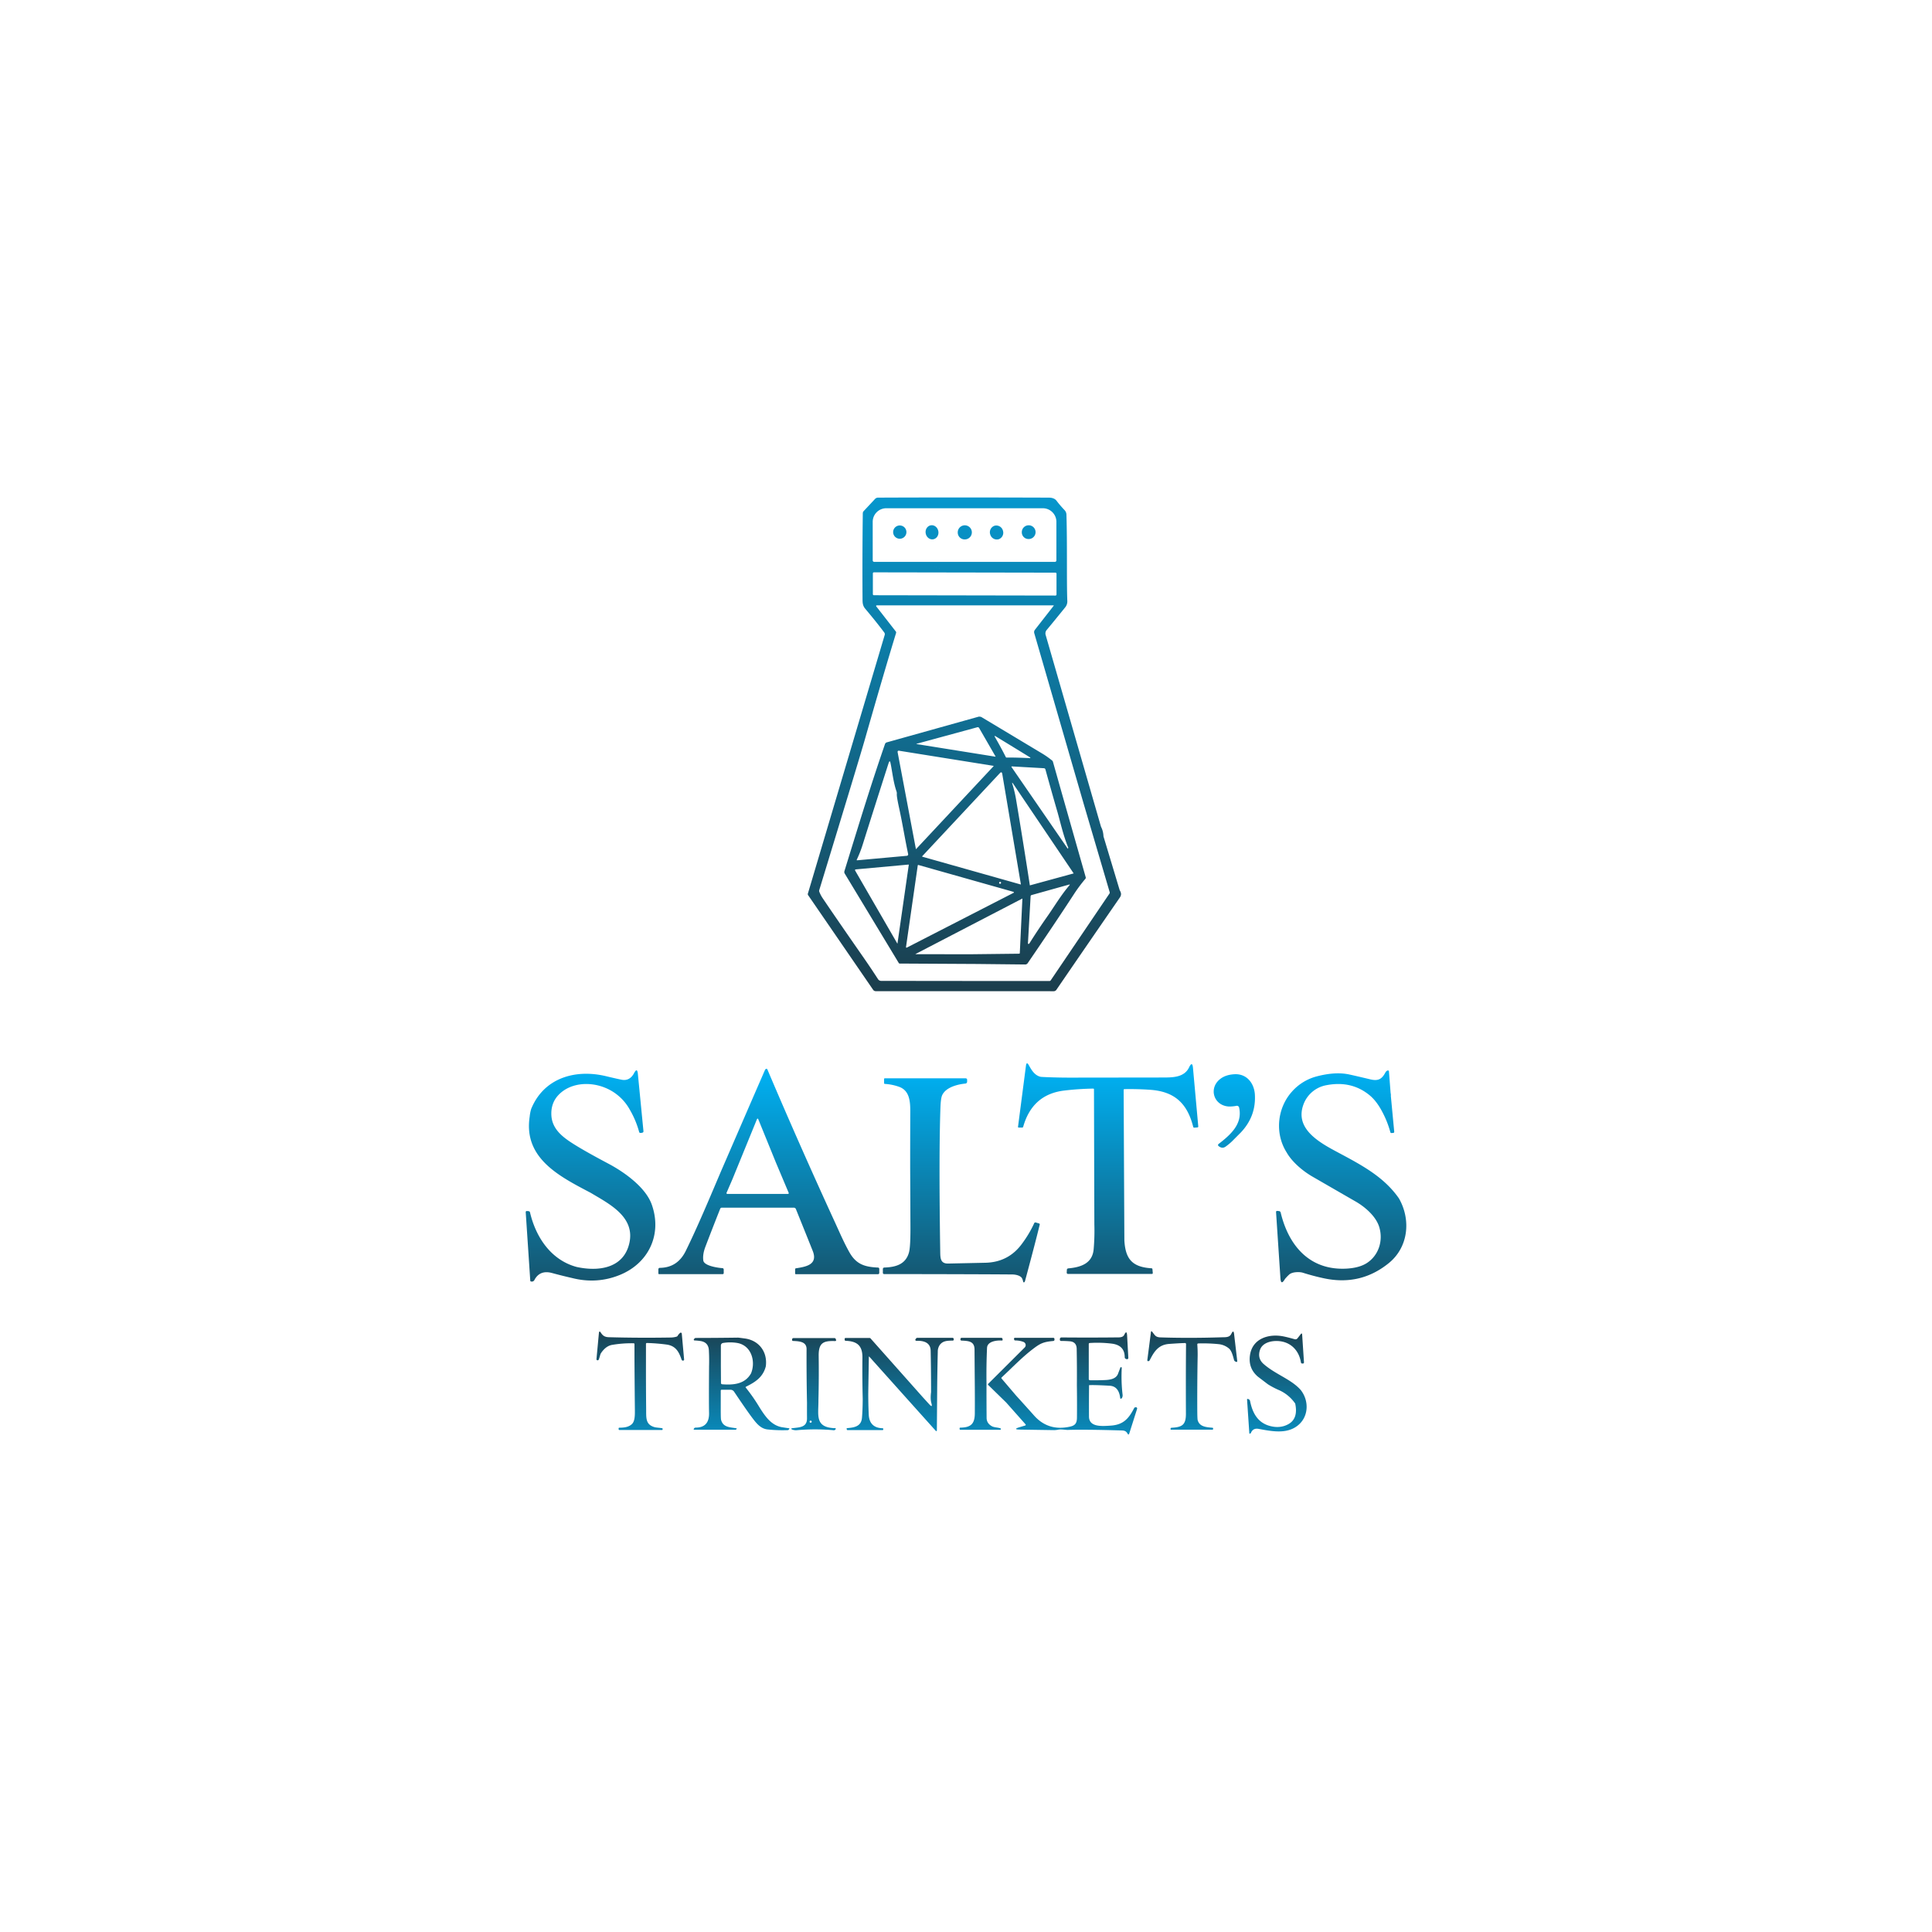 <svg viewBox="0 0 2000 2000" xmlns:xlink="http://www.w3.org/1999/xlink" xmlns="http://www.w3.org/2000/svg" data-name="Layer 1" id="Layer_1"><defs><style>.cls-1{fill:url(#White_Black);}.cls-2{fill:url(#White_Black-2);}.cls-3{fill:url(#White_Black-3);}.cls-4{fill:url(#White_Black-4);}.cls-5{fill:url(#White_Black-5);}.cls-6{fill:url(#White_Black-6);}.cls-7{fill:url(#White_Black-7);}.cls-8{fill:url(#White_Black-8);}.cls-9{fill:url(#White_Black-9);}.cls-10{fill:url(#White_Black-10);}.cls-11{fill:url(#White_Black-11);}.cls-12{fill:url(#White_Black-12);}.cls-13{fill:url(#White_Black-13);}.cls-14{fill:url(#White_Black-14);}.cls-15{fill:url(#White_Black-15);}.cls-16{fill:url(#White_Black-16);}.cls-17{fill:url(#White_Black-17);}.cls-18{fill:url(#White_Black-18);}.cls-19{fill:url(#White_Black-19);}.cls-20{fill:url(#White_Black-20);}.cls-21{fill:url(#White_Black-21);}</style><linearGradient gradientUnits="userSpaceOnUse" y2="1200.06" x2="998.36" y1="379.72" x1="998.36" id="White_Black"><stop stop-color="#00aeef" offset="0"></stop><stop stop-color="#231f20" offset="1"></stop></linearGradient><linearGradient xlink:href="#White_Black" y2="1200.06" x2="964.82" y1="379.72" x1="964.82" id="White_Black-2"></linearGradient><linearGradient xlink:href="#White_Black" y2="1200.06" x2="931.44" y1="379.72" x1="931.44" id="White_Black-3"></linearGradient><linearGradient xlink:href="#White_Black" y2="1200.06" x2="998.34" y1="379.72" x1="998.34" id="White_Black-4"></linearGradient><linearGradient xlink:href="#White_Black" y2="1200.06" x2="1064.47" y1="379.72" x1="1064.47" id="White_Black-5"></linearGradient><linearGradient xlink:href="#White_Black" y2="1200.06" x2="1031.65" y1="379.72" x1="1031.65" id="White_Black-6"></linearGradient><linearGradient xlink:href="#White_Black" y2="1200.06" x2="998.98" y1="379.72" x1="998.98" id="White_Black-7"></linearGradient><linearGradient xlink:href="#White_Black" y2="1455.25" x2="1147.14" y1="1115.04" x1="1147.14" id="White_Black-8"></linearGradient><linearGradient xlink:href="#White_Black" y2="1455.25" x2="795.87" y1="1115.04" x1="795.87" id="White_Black-9"></linearGradient><linearGradient xlink:href="#White_Black" y2="1455.25" x2="611.3" y1="1115.04" x1="611.3" id="White_Black-10"></linearGradient><linearGradient xlink:href="#White_Black" y2="1455.25" x2="1277.79" y1="1115.04" x1="1277.79" id="White_Black-11"></linearGradient><linearGradient xlink:href="#White_Black" y2="1455.25" x2="995.13" y1="1115.04" x1="995.13" id="White_Black-12"></linearGradient><linearGradient xlink:href="#White_Black" y2="1455.25" x2="1388.39" y1="1115.04" x1="1388.39" id="White_Black-13"></linearGradient><linearGradient xlink:href="#White_Black" y2="1327.67" x2="1234.25" y1="1534.79" x1="1234.25" id="White_Black-14"></linearGradient><linearGradient xlink:href="#White_Black" y2="1327.67" x2="662.74" y1="1534.79" x1="662.74" id="White_Black-15"></linearGradient><linearGradient xlink:href="#White_Black" y2="1327.67" x2="1321.81" y1="1534.79" x1="1321.81" id="White_Black-16"></linearGradient><linearGradient xlink:href="#White_Black" y2="1327.67" x2="930.86" y1="1534.79" x1="930.86" id="White_Black-17"></linearGradient><linearGradient xlink:href="#White_Black" y2="1327.67" x2="842.29" y1="1534.79" x1="842.29" id="White_Black-18"></linearGradient><linearGradient xlink:href="#White_Black" y2="1327.67" x2="767.67" y1="1534.79" x1="767.67" id="White_Black-19"></linearGradient><linearGradient xlink:href="#White_Black" y2="1327.67" x2="1015.66" y1="1534.79" x1="1015.66" id="White_Black-20"></linearGradient><linearGradient xlink:href="#White_Black" y2="1327.67" x2="1099.98" y1="1534.79" x1="1099.98" id="White_Black-21"></linearGradient></defs><path d="M903.85,1024.63a3.28,3.28,0,0,0,2.72,1.43l121.47,0,62.65.05a3.38,3.38,0,0,0,2.94-1.55q32.4-47.32,65.54-95.33c2-2.88,1.52-5-.1-7.79l-16.76-55.66a23.25,23.25,0,0,0-2.57-10l-57.25-198.36a5.59,5.59,0,0,1,1.14-5.4q6.64-7.95,18.87-23.06a9.87,9.87,0,0,0,2.35-7.45c-.76-20.21.08-58.66-.88-88.84a7.05,7.05,0,0,0-2-4.66,114.67,114.67,0,0,1-8.26-9.67q-2.45-3.18-8-3.19-101.13-.34-176.71,0a4.24,4.24,0,0,0-3.21,1.41l-11.71,12.52a3.39,3.39,0,0,0-.92,2.28q-.56,46-.26,88.7c0,4.17.19,7,2.8,10.11q12,14.29,19.69,24.61a2.82,2.82,0,0,1,.45,2.52L836.32,925.05a1.86,1.86,0,0,0,.25,1.62Zm124.92,1.28a1.28,1.28,0,0,0,.51-.28A1.28,1.28,0,0,1,1028.77,1025.91Zm.91-.92a1,1,0,0,0,.07-.25A1,1,0,0,1,1029.68,1025Zm-.25.47a1,1,0,0,0,.17-.23A1.37,1.37,0,0,1,1029.43,1025.46Zm.27-1.23v0a1.23,1.23,0,0,1,0,.19A1.66,1.66,0,0,0,1029.7,1024.23Zm86.28-225a1.4,1.4,0,0,1-.66-.84A1.4,1.4,0,0,0,1116,799.26Zm1.06.14h0a1.57,1.57,0,0,1-.48,0A1.57,1.57,0,0,0,1117,799.4Zm-.56,0a1.35,1.35,0,0,1-.34-.11A1.35,1.35,0,0,0,1116.48,799.43Zm-3.59-21a1.38,1.38,0,0,0-.65-.84A1.38,1.38,0,0,1,1112.89,778.41Zm-.81-.9a1.57,1.57,0,0,0-.35-.11A1.57,1.57,0,0,1,1112.08,777.51Zm-15.43-249.08a.7.7,0,0,0,.24-.09A.63.63,0,0,1,1096.65,528.43Zm.26-.12a.57.57,0,0,0,.23-.34A.58.58,0,0,1,1096.91,528.31Zm.24-.54a1,1,0,0,1,0,.17.56.56,0,0,0-.09-.41A.82.82,0,0,1,1097.15,527.77ZM903.42,540h0a14.08,14.08,0,0,1,14.28-13.87h161.6A14.08,14.08,0,0,1,1093.58,540v40.1a1.57,1.57,0,0,1-1.57,1.57H905a1.57,1.57,0,0,1-1.57-1.57ZM967.28,586a3.53,3.53,0,0,1-.51-.46A3.53,3.53,0,0,0,967.28,586Zm2.14,1.37h0a16.36,16.36,0,0,0,2,.95,16.36,16.36,0,0,1-2-.95h0c-.29-.16-.56-.31-.81-.47C968.86,587,969.13,587.17,969.42,587.33Zm-1.42-.85c-.18-.13-.35-.24-.5-.36C967.65,586.24,967.82,586.35,968,586.48Zm4.62,2.12a2,2,0,0,1-.82-.17A2,2,0,0,0,972.62,588.6Zm.11-.06h0s0,0-.07,0S972.72,588.56,972.73,588.54Zm-69.14,26.51,0-21.52a1.1,1.1,0,0,1,1.09-1.09l187.93.33a1.08,1.08,0,0,1,1.08,1.09l0,21.52a1.08,1.08,0,0,1-1.08,1.09l-187.93-.33A1.08,1.08,0,0,1,903.59,615.05ZM848.07,921.51q41.64-136.35,47.39-156.57,20.47-71.66,32.14-109.59a1.83,1.83,0,0,0-.33-1.74l-20.18-25.9a.64.64,0,0,1-.13-.4.65.65,0,0,1,.65-.66h182.95a.33.33,0,0,1,.19.06.28.28,0,0,1,0,.39L1071.32,652a3.85,3.85,0,0,0-.66,3.45l51.23,176.89,26.83,91.15a1.75,1.75,0,0,1-.24,1.57l-60.8,89.81a1.42,1.42,0,0,1-1.24.65l-67.55,0-106.7-.12a3.88,3.88,0,0,1-3.26-1.78q-7.57-11.73-16.09-23.94-27.4-39.37-41.22-59.88a34,34,0,0,1-3.48-6.66A2.51,2.51,0,0,1,848.07,921.51Z" class="cls-1"></path><path d="M958.28,552.2c.72,4,4.23,6.71,7.84,6.06h0c3.61-.65,6-4.42,5.23-8.41h0c-.72-4-4.23-6.71-7.84-6.06h0c-3.6.65-6,4.42-5.23,8.41Z" class="cls-2"></path><path d="M931.44,557.7a6.87,6.87,0,1,0-6.86-6.86h0A6.86,6.86,0,0,0,931.44,557.7Z" class="cls-3"></path><path d="M998.52,558.4a7.3,7.3,0,1,0-7.06-7.12A7.09,7.09,0,0,0,998.52,558.4Z" class="cls-4"></path><path d="M1064.56,558a7.12,7.12,0,1,0-6.78-7h0A6.9,6.9,0,0,0,1064.56,558Z" class="cls-5"></path><path d="M1025.09,553.25a7.1,7.1,0,0,0,8.66,5h0a7.1,7.1,0,0,0,4.46-9h0a7.09,7.09,0,0,0-8.66-5h0a7.09,7.09,0,0,0-4.46,9Z" class="cls-6"></path><path d="M930.36,996.83a1.22,1.22,0,0,0,1.13.64l79.6.43,50.19.53a3.08,3.08,0,0,0,2.57-1.34q27.45-40.07,47.6-71a154,154,0,0,1,12.07-16.26,1.81,1.81,0,0,0,.4-1.76l-25.15-88.46-8.76-31a2.52,2.52,0,0,0-.91-1.36,90.82,90.82,0,0,0-9.42-6.72q-60.59-36.37-62.88-37.72a5.23,5.23,0,0,0-3.68-.92L918,768.49a2.72,2.72,0,0,0-1.85,1.73c-14.82,43-24.47,74.78-42,131.54a3.11,3.11,0,0,0,.31,2.56Zm8-15.8a.54.54,0,0,1-.47-.62l12.17-84.53a.13.13,0,0,0,0-.06.56.56,0,0,1,.68-.39l98.41,27.81a.54.54,0,0,1,.11,1L938.67,981A.51.51,0,0,1,938.35,981ZM955,886.91c-.45-.12-.52-.36-.19-.7L1035,800.42q2-2.17,2.54.76l19.25,114.17c0,.21,0,.29-.26.23Zm81.28,27a1,1,0,1,1-1-1h0A1,1,0,0,1,1036.32,913.91Zm19.42,72.71a.67.67,0,0,1-.67.65l-51.62.59-55.43-.1c-.38,0-.41-.09-.07-.26l110.47-57.36ZM1107,916.54c-8.26,9.59-16.35,22.93-21.9,30.84q-10.83,15.4-19.54,29.34a.94.94,0,0,1-.68.4c-.54.1-.79-.12-.76-.68l2.76-48.58a1.34,1.34,0,0,1,1.06-1.31l38.56-10.78C1107.52,915.48,1107.69,915.74,1107,916.54Zm-40.89,0q-6.81-44.37-14.13-88a120,120,0,0,0-3.86-16.57c-.67-2.11-.38-2.24.86-.42l62.49,92.6Zm14.57-121.28a1.69,1.69,0,0,1,1.54,1.24q6,21.78,12.36,43.74c2.73,9.35,6.16,24.92,11.21,37.1.29-.1.15.32-.43,1.24l-58.07-84.31c-.44-.63-.27-.92.48-.88Zm-51-33.22a.42.42,0,0,1,.58-.09L1048.33,773l18.05,11.07a.41.41,0,0,1-.24.77q-12.42-.69-24.26-.63a.62.62,0,0,1-.38-.09.65.65,0,0,1-.23-.29q-5.34-10.58-11.59-21.34A.41.41,0,0,1,1029.69,762Zm-80.57,7.85,62.45-17a1.68,1.68,0,0,1,2.09.84l16.9,29.29c.13.22.07.31-.19.28l-81.23-13C948.47,770.17,948.47,770,949.12,769.86Zm-18.25,7.29,97.36,15.58c.41,0,.47.23.19.53l-80,85.58c-.15.16-.25.13-.3-.08l-18.87-100C929.06,777.48,929.59,777,930.87,777.15ZM887,889.79a123.65,123.65,0,0,0,6.12-15.66q10.68-34,26.7-84c.88-2.71,1.58-2.66,2.12.13,1.94,9.78,2.92,19.79,6.18,29.2a6.14,6.14,0,0,1,.26,1.33,7.86,7.86,0,0,1,0,1.19q-.23,2.61,2.5,15.06c3.41,15.59,5.83,31,9.24,47.12a1,1,0,0,1,0,.17,1.46,1.46,0,0,1-1.32,1.59l-51.29,4.65C886.88,890.61,886.7,890.36,887,889.79ZM885.81,900l54.7-5h.06a.24.24,0,0,1,.2.27l-11.72,81.5c0,.12-.07.13-.14,0L885.2,901.13a.85.85,0,0,1-.09-.31A.77.77,0,0,1,885.81,900Z" class="cls-7"></path><path d="M1086.51,1115.18q-8.4-.3-9.26-.48c-6.12-1.37-9.47-7-12.12-11.87q-2.45-4.45-3.09.59l-8.18,62.93c-.07.6.2.9.8.9h3.41a1.11,1.11,0,0,0,1.16-.88c6.08-21.58,19.8-34.81,42.68-37.46a293.86,293.86,0,0,1,29.82-2h0a.73.73,0,0,1,.75.71l.39,139.73a220.24,220.24,0,0,1-.72,25.86c-1.3,14.5-12.83,18.59-26.17,19.81a1.57,1.57,0,0,0-1.57,1.64l-.15,2.73v.07a1.3,1.3,0,0,0,1.29,1.31h86.79c.74,0,1.07-.37,1-1.11l-.33-3.74a1,1,0,0,0-1-1c-20-1.26-27-9.64-28.07-29l-.75-155.45a.86.86,0,0,1,.94-1q13.89-.23,26.65.69c25.32,1.78,38.36,14.25,44.41,38.34a1.14,1.14,0,0,0,1.21.86l3.12-.27a.91.91,0,0,0,.92-1.11l-5.47-60.41q-.68-7.56-4.07-.57c-5,10.35-16.78,10.42-27,10.43l-92.71.12Q1098.85,1115.62,1086.51,1115.18Z" class="cls-8"></path><path d="M682.43,1319h65.43a1.17,1.17,0,0,0,1.33-1.33v-3.28a1.46,1.46,0,0,0-1.53-1.63c-4.28-.28-18.8-2.28-19.6-7.89q-.85-6.27,2.13-14.14,5.84-15.4,15.35-39.44a1.78,1.78,0,0,1,1.67-1.12h74.56a2.3,2.3,0,0,1,2.14,1.45q13.26,32.85,17.42,43.3c5.67,14.32-7.13,16.44-17.27,18a1,1,0,0,0-.95,1.12v4.17a.73.73,0,0,0,.81.83h85a1.29,1.29,0,0,0,1.29-1.29v-4a1.41,1.41,0,0,0-1.52-1.59c-13.64-.62-22.38-3.43-29.33-15.7-5.7-10.08-10.3-20.88-14.91-30.9q-37-80.6-70-158.33c-.45-1.06-1.19-1.12-2.22-.17a.72.72,0,0,0-.21.31L778.68,1138l-32.28,74.47c-11.78,27.68-24,57-36.51,82.49q-8.49,17.24-26.62,17.51a1.56,1.56,0,0,0-1.74,1.76v3.84A.8.8,0,0,0,682.43,1319Zm101-160c.56-1.38,1.12-1.38,1.69,0l18.11,44.5,13.23,31.36a.78.78,0,0,1-.71,1.08H752.88a.71.71,0,0,1-.32-.07.82.82,0,0,1-.44-1.08l6.06-14Z" class="cls-9"></path><path d="M674.72,1247c-6.33-17.89-28.24-33.55-44.84-42.34q-23.4-12.4-35.34-19.89c-12-7.5-23.44-16-23.8-31.17q-.3-11.94,7.39-20.07c12-12.63,31.89-13.92,47.4-7.85A51,51,0,0,1,652.12,1149a95.15,95.15,0,0,1,9.52,22.78,1.21,1.21,0,0,0,1.21,1,5.9,5.9,0,0,0,2.47-.35,1.36,1.36,0,0,0,.79-1.38l-5.79-59.38q-.68-6.9-3.9-.79c-2.64,5-6.78,8-12.71,6.89q-4.28-.81-16.42-3.72c-31.63-7.54-64.3,1.69-77.42,33.94a42.49,42.49,0,0,0-1.56,8.11c-6.55,43.22,31.36,61.93,63.3,78.77,18.92,11.36,46.17,24.71,39.84,52.22-6,26-32,29.44-54.59,24.44-26.47-7.16-42.16-30.74-48.18-56.4a1.59,1.59,0,0,0-1.52-1.33l-1.74-.15h-.2a1.11,1.11,0,0,0-1,1.18l4.71,70.85a.92.92,0,0,0,.88.93,3,3,0,0,0,3.55-1.84q5.65-10.32,18.14-6.94,10.32,2.81,20.55,5.13,26,6.63,50.05-3.33C671.61,1307.38,685.6,1277.75,674.72,1247Z" class="cls-10"></path><path d="M1299.05,1133.15c-.67-11.61-8.3-21.78-21.08-21.11q-8.68.46-14.16,4.42c-13.31,9.6-7.53,28.35,8.57,29a38.61,38.61,0,0,0,7.42-.67,2.37,2.37,0,0,1,3,2.08c3.61,16.82-9.14,28-21.4,37.43a1.07,1.07,0,0,0-.19.18,1.3,1.3,0,0,0,.14,1.82c2.4,2,4.86,2.57,7.62.52a61.11,61.11,0,0,0,6.45-5.36l9.16-9.21Q1300.33,1155.53,1299.05,1133.15Z" class="cls-11"></path><path d="M915.64,1312.14a1.57,1.57,0,0,0-1.7,1.76v3.5a1.35,1.35,0,0,0,1.53,1.52q86.24.06,132.39.4c3,0,8.43.89,10.18,4a19.18,19.18,0,0,1,1.24,3.71.65.65,0,0,0,.21.33.67.67,0,0,0,.94-.07,4,4,0,0,0,.78-1.6q10.69-39.69,15.07-57.82a1,1,0,0,0-.79-1.38l-3.33-1a1.26,1.26,0,0,0-1.53.71,116,116,0,0,1-12.44,21q-14,19.42-38.06,20l-38.48.82c-7.49.16-8.21-4.62-8.31-11q-1.56-101.62.2-150.48.35-9.48,1.71-12.59c3.76-8.49,16.06-11.44,24.15-12.25a1.94,1.94,0,0,0,1.76-1.93V1118a1.51,1.51,0,0,0-1.71-1.71H916a.7.7,0,0,0-.8.78v4a.85.85,0,0,0,.9,1,53.19,53.19,0,0,1,14.42,2.91c11.17,3.88,11.83,15.3,11.8,25.94q-.08,20.26-.11,40.65v17.58q.18,31.32.28,62.5,0,18.51-1.38,24.29C937.91,1308.71,927.54,1311.73,915.64,1312.14Z" class="cls-12"></path><path d="M1448.22,1240.64c-16.61-24-42.15-36.29-67.52-50-19.72-10.65-40.4-24.72-31-48.26a31.22,31.22,0,0,1,23.45-19q25.72-4.92,44.34,10.17,7.45,6,13.42,17.39a100.88,100.88,0,0,1,8.37,21.07,1.09,1.09,0,0,0,1.26.9l1.76-.12h0a1.09,1.09,0,0,0,1-1.21l-3.5-37a9.45,9.45,0,0,0-.24-3.12l-1.74-22.46v0a1,1,0,0,0-1.09-.87,2.1,2.1,0,0,0-1,.38,4.85,4.85,0,0,0-1.36,1.36c-3.81,7.32-7.64,9.42-15.77,7.49q-15.37-3.67-22-5.09-14-3-32.93,1.85a51.74,51.74,0,0,0-26.23,15.9c-15.54,17.3-17.77,43.55-5.59,62.83,5.78,10.26,17.18,19.63,26.84,25.2q44.26,25.55,44.86,25.87c9.45,5.48,20.92,15.16,24.28,26.47,4.14,13.89-.52,29.1-12.88,37.12q-7.82,5-20.94,5.76c-38.1,2.1-60-23.63-68.23-57.94a2,2,0,0,0-1.9-1.63l-1.52-.16c-1-.09-1.45.36-1.39,1.36l4.52,68.22q.52,8.1,4.7.86a46.23,46.23,0,0,1,4.21-4.42c3.23-3.15,11.11-3,14.08-2.1q11.41,3.59,22.28,5.88,37.52,7.94,66.71-15.61C1458,1291.24,1460.84,1262.87,1448.22,1240.64Zm-44.79-119a1,1,0,0,0,0,.23A1,1,0,0,1,1403.43,1121.66Zm0,.66-.06-.21Zm.11.2a.7.7,0,0,0,.13.17Zm.4.4s-.06-.06-.09-.08a1.11,1.11,0,0,0,.3.17Z" class="cls-13"></path><path d="M1274.75,1380.65c-1.88,4-6,3.59-9.9,3.71q-34.14,1.08-63.52.1c-5.49-.19-5.83-2.59-8.89-6.16a.51.51,0,0,0-.32-.17.53.53,0,0,0-.61.45l-3.81,29.35a1,1,0,0,0,.64,1.11.87.87,0,0,0,.67,0,2,2,0,0,0,1.21-1c4.55-9,9-16,20.14-16.82q11.79-.84,16.42-.91h0a1,1,0,0,1,1,1q-.29,31.42-.12,72.25c0,11.45-3.84,13.88-14.9,14.44a1,1,0,0,0-1,1v.46a.46.46,0,0,0,.52.52h42.74a.71.71,0,0,0,.79-.81v-.48a.62.62,0,0,0-.62-.69c-6.57-.59-13.54-1-15.38-8-.23-.91-.37-4.67-.4-11.28q-.11-26.61.38-54.35.12-6.32-.36-12.64a.43.43,0,0,0,0,0,1,1,0,0,1,1-1,159.16,159.16,0,0,1,21.63.79,19.68,19.68,0,0,1,10.09,4.38c3.07,2.45,4.47,8.94,5.35,12a2.54,2.54,0,0,0,1.46,1.61l.52.2c1,.4,1.42.08,1.29-1l-3.22-27.53Q1277,1376,1274.75,1380.65Zm-40.37,87.57a1.28,1.28,0,0,1,.4,1,1.28,1.28,0,0,0-.4-1Zm.36,1.3a1.16,1.16,0,0,0,0-.18A1.16,1.16,0,0,1,1234.74,1469.52Z" class="cls-14"></path><path d="M705.44,1379.88a.87.87,0,0,0-1.23-.16,10,10,0,0,0-2.62,3,2.16,2.16,0,0,1-1.28,1,22.47,22.47,0,0,1-6,.88q-33,.54-63.87-.32c-4.26-.1-6.36-1.48-8.4-4.62q-1.75-2.75-2.07.5l-2.51,26.74a1.11,1.11,0,0,0,.69,1.19,1.08,1.08,0,0,0,.69.08,1.22,1.22,0,0,0,1-.77c1-2.42,1.43-5.32,2.29-6.61q4.92-7.38,11.42-8.55a117.72,117.72,0,0,1,22.26-1.68.89.89,0,0,1,1,1v15.53q.15,26.42.42,52.93c0,4.62.15,11.16-3.12,14.23-3.44,3.19-8.18,3.67-12.94,3.7a.69.69,0,0,0-.76.87l0,.63a.86.86,0,0,0,1,.88h43.76a.68.68,0,0,0,.77-.77v-.45a.55.55,0,0,0-.5-.6c-2.67-.56-5.93-.52-8.38-1.28-9-2.86-8.07-9.69-8.17-19.06q-.24-23.71-.19-47.32l0-19.67h0a.93.93,0,0,1,1-.92,192.54,192.54,0,0,1,20.09,1.59c9.44,1.21,12.89,7.14,15.63,15.26a2.16,2.16,0,0,0,.72,1.14,1.35,1.35,0,0,0,1.38.17,1,1,0,0,0,.67-1.1l-2.44-27A.86.86,0,0,0,705.44,1379.88Z" class="cls-15"></path><path d="M1308.15,1412.06q-6.57-5.73-3.94-14.27c2.58-8.38,13-10.28,20.59-9.4,12.09,1.4,20.07,10.23,21.92,22a1.34,1.34,0,0,0,1.31,1.14l.72,0h.13a1.13,1.13,0,0,0,1-1.22l-1.9-28.65c-.1-1.48-.61-1.64-1.52-.46l-3.31,4.24a2.71,2.71,0,0,1-2.88.93q-6.6-1.89-11.49-2.9c-15.12-3.08-32.39,1.94-34.84,19.63q-1.85,13.41,8.21,22l10.37,7.9a82.51,82.51,0,0,0,10.9,5.79,40.1,40.1,0,0,1,17.37,14.16q3.32,15.7-7.21,21.41-8.51,4.62-19,1.79c-12.47-3.36-18-13.25-20.52-25.84a2.42,2.42,0,0,0-1.61-1.88l-.48-.19c-.75-.27-1.09,0-1,.78l2.33,34.84a.2.2,0,0,0,.17.21,1.35,1.35,0,0,0,.57,0,1.46,1.46,0,0,0,.94-.74q2.09-5.27,8.08-4.14c13.77,2.58,28.36,5.33,39.53-2.85,12.1-8.83,13.06-25.78,3.9-37.44C1336.63,1427.73,1320.61,1422.94,1308.15,1412.06Zm-8.05-9.91a.24.24,0,0,0,0-.08s0,0,0,0Zm-.47.73a.67.67,0,0,0,.32-.2A.59.59,0,0,1,1299.63,1402.88Zm.47-.49a.37.37,0,0,0,0-.11A.37.37,0,0,1,1300.1,1402.39Zm-.1.23a.67.67,0,0,0,.06-.12A.67.67,0,0,1,1300,1402.62Zm14.15,27.82a1.46,1.46,0,0,0-.36,0A1.46,1.46,0,0,1,1314.15,1430.44Zm-.7.17a2,2,0,0,0-.33.16A2,2,0,0,1,1313.45,1430.61Zm1.43,0a1.69,1.69,0,0,0-.36-.12A1.69,1.69,0,0,1,1314.88,1430.56Zm-2.33.83.09-.14a1.39,1.39,0,0,1,.21-.21A2,2,0,0,0,1312.55,1431.39Z" class="cls-16"></path><path d="M985.91,1384.91H949.47a1.28,1.28,0,0,0-1,.5l-.69.88a1.13,1.13,0,0,0-.24.73,1.08,1.08,0,0,0,1.14,1c8.05-.29,14.57,2,14.74,10.32q.42,21.31.42,42.79-.89,7.18.34,11.43,1.49,5.22-2.16,1.21l-6.7-7.33-54.21-61a1.11,1.11,0,0,0-.81-.36H875.39c-.73,0-1.06.36-1,1.09l0,.69a1.1,1.1,0,0,0,1.19,1.15c12.13.45,17.34,5.37,17.2,17.53q-.25,21.48.31,42.89-.12,12.19-.81,19.49c-.81,8.66-7.83,9.85-15,10.45-.88.08-1.11.51-.71,1.29l.28.54a.36.36,0,0,0,.32.21h36.55a.61.61,0,0,0,.62-.61l0-.6a.58.58,0,0,0-.63-.66q-13.75-.46-14.39-14.21-.51-11-.5-22.06l.61-37.46c0-.62.2-.7.62-.24l32.84,36.68,35.87,40a.62.62,0,0,0,1.09-.42l.34-46.74q.18-17.2.6-34.63a12.26,12.26,0,0,1,1.92-7c3.26-4.52,7.74-4.57,13.57-4.69a.93.93,0,0,0,1-1v-.45A1.28,1.28,0,0,0,985.91,1384.91Zm-91.37,73.36a.69.69,0,0,0,.07.15A.69.69,0,0,1,894.54,1458.27Zm-.09-.33c0,.06,0,.12,0,.18S894.46,1458,894.45,1457.94Zm.74.84a.76.76,0,0,1-.16-.06,1,1,0,0,0,.18.06Zm-.46-.24a1.27,1.27,0,0,0,.13.11A1.27,1.27,0,0,1,894.73,1458.54Z" class="cls-17"></path><path d="M865.18,1386.17a1.44,1.44,0,0,0-1.47-1H821.39a1.44,1.44,0,0,0-1.43,1.45v.46a.94.94,0,0,0,1,1.06c6.09.32,14.07.48,14,8.5q-.13,27.87.45,55.72-.06,7.94,0,15.91c0,9.52-7.71,9.21-14.92,10.19-1.87.25-1.94.75-.19,1.48a11,11,0,0,0,5.11.55,212,212,0,0,1,37.72.09,1.85,1.85,0,0,0,1.6-.69l.36-.48a.63.63,0,0,0,.13-.35.59.59,0,0,0-.58-.6c-21.57-.59-17.23-13.64-17.4-29.22q.57-22.86.26-45.67c-.17-13.54,4.88-15.71,16.82-15.3,1.1,0,1.46-.46,1.07-1.5A5.53,5.53,0,0,1,865.18,1386.17Zm-26,86.61a1.07,1.07,0,0,1,0-2.14h0a1.07,1.07,0,1,1,0,2.14Z" class="cls-18"></path><path d="M816.89,1478.54c-4.09-.55-6.74-1-8-1.2-10.4-2.16-16.52-10.65-22.72-20.56a182.36,182.36,0,0,0-14.07-20.23c-.38-.45-.3-.81.22-1.07,9.89-4.88,17.56-10,20.43-21,2-14.73-6.83-26.82-21.56-28.87-4.38-.61-6.83-.91-7.33-.9q-22.42.32-43.41.33a2,2,0,0,0-1.68.81l-.41.52a.83.83,0,0,0-.17.45.79.79,0,0,0,.77.82,54.64,54.64,0,0,1,6.19.59q8.25,1.26,8.68,9.68.43,8.22.19,16.5-.28,37.33,0,48.24.3,15.28-14,15.2a1.59,1.59,0,0,0-1.3.62l-.5.64a.58.58,0,0,0-.12.36.6.6,0,0,0,.61.6H761.4a.92.92,0,0,0,.71-.34l.52-.66a.31.31,0,0,0,.06-.13.28.28,0,0,0-.24-.32c-6.62-1.26-13.93-.79-16-8.86-.23-.89-.34-4.5-.33-10.85q0-6.21,0-19.3a.82.82,0,0,1,.93-.92h9.23a4.39,4.39,0,0,1,3.59,1.9q14,20.85,19.51,28c4.22,5.54,8.5,10.52,15.4,11.19a146.16,146.16,0,0,0,20.78.69,1.09,1.09,0,0,0,.86-.45l.68-.86a.4.4,0,0,0-.26-.64Zm-29-69.09a2,2,0,0,0-.72-.45A1.9,1.9,0,0,1,787.84,1409.45Zm-1.05-.52a2.22,2.22,0,0,0-.43-.06A2.22,2.22,0,0,1,786.79,1408.93Zm-1.53.35a1.15,1.15,0,0,0-.27.21s0,0,0,0A2.13,2.13,0,0,1,785.26,1409.28Zm.72-.33a1.46,1.46,0,0,0-.36.09A1.46,1.46,0,0,1,786,1409Zm-38.53,24a1.22,1.22,0,0,1-1.14-1.21l-.12-17.49,0-21.38a2.68,2.68,0,0,1,2.24-2.63,45.23,45.23,0,0,1,14.78,0c14.71,2.62,19.21,19.21,14.23,31.42C771.06,1433.08,759,1433.86,747.45,1433Z" class="cls-19"></path><path d="M1035.62,1478.59c-2.66-.91-6.61-.94-8.7-2.1q-5.54-3-5.59-8.69-.15-18.06-.1-35.93-.27-18.36.54-36.51c.31-7,10.26-7.95,15.28-7.64.62,0,.9-.24.84-.86l-.07-.74a1.33,1.33,0,0,0-1.33-1.21h-41a1.24,1.24,0,0,0-1.24,1.24v.55a1.07,1.07,0,0,0,1,1.07c7.35.36,13.54.54,13.59,9.33q.09,16.68.24,33.89.15,15.77.05,32.07c-.07,11.31-4.41,14.67-15.09,14.83a.67.67,0,0,0-.67.67v.64a.9.9,0,0,0,.9.9h41.22a.49.49,0,0,0,.46-.28,1.11,1.11,0,0,0,.12-.43A.7.7,0,0,0,1035.62,1478.59Z" class="cls-20"></path><path d="M1175.92,1456.79l-.69.07a1.46,1.46,0,0,0-1.14.76c-5.65,10.94-11.17,17.32-24.32,18.18-8.48.55-22.4,1.92-22.45-9.35q-.1-16.29.07-32.54,5.94-.29,21.33.6,9.42.54,10.89,12.59c.1.94.53,1.14,1.29.59a1.9,1.9,0,0,0,.58-.57,5.46,5.46,0,0,0,.64-3.07,163.57,163.57,0,0,1-.88-28.11l0-.26-.57-.31a.52.52,0,0,0-.84.29c-.47,1.23-1.3,3.4-2.47,6.5-2,5.23-8.19,6.26-13.44,6.47q-8.73.36-15.67.19a1.19,1.19,0,0,1-1.16-1.19v-36.36a1,1,0,0,1,1-1,122.26,122.26,0,0,1,22.91.66q13.32,1.71,13.31,14.09a1.84,1.84,0,0,0,1.31,1.76l.82.24a1.13,1.13,0,0,0,.41,0,1.26,1.26,0,0,0,1.19-1.32l-1.26-23.1q-.35-6.27-3-.74-1.24,2.55-5.67,2.6-27.15.32-59.32.06h0a1.62,1.62,0,0,0-1.62,1.63v.59a1.23,1.23,0,0,0,1.38,1.4c2.63,0,5.56.09,8.77.34q7.14.57,7.27,7.83.35,18.72.19,37.48.24,16.67.08,33.39c0,5.75-1.55,8.4-7,9.63q-22.63,5.09-37.35-11.42-9.3-10.43-18.6-20.66l-15-17.58a.85.85,0,0,1,.08-1.33c10.44-9.66,20.61-20.38,31.84-29,7.9-6.06,11.06-7.7,21.48-8.63a1.26,1.26,0,0,0,1.27-1.27,4.21,4.21,0,0,0,0-.71,1.26,1.26,0,0,0-1.41-1.33h-39.41a1,1,0,0,0-.3,0,1.07,1.07,0,0,0-.74,1.32l.18.61a1,1,0,0,0,1.1.83,23.38,23.38,0,0,1,8.47,1.51,3.6,3.6,0,0,1,1.25.81,3.49,3.49,0,0,1,0,5L1023,1432.53a.74.74,0,0,0,0,1.19l18.65,18.21,20,22.54a.83.83,0,0,1,.16.29.75.75,0,0,1-.5.92l-5.37,1.59q-8.43,2.52.36,2.65l35.1.54a23.6,23.6,0,0,0,4.09-.49c3.33-.62,7.76.37,10,.28q16.14-.57,53.88.5c3.43.09,6-.07,7.8,3.24.78,1.41,1.41,1.34,1.89-.19l8.09-25.47a1.16,1.16,0,0,0,0-.45A1.2,1.2,0,0,0,1175.92,1456.79Z" class="cls-21"></path></svg>